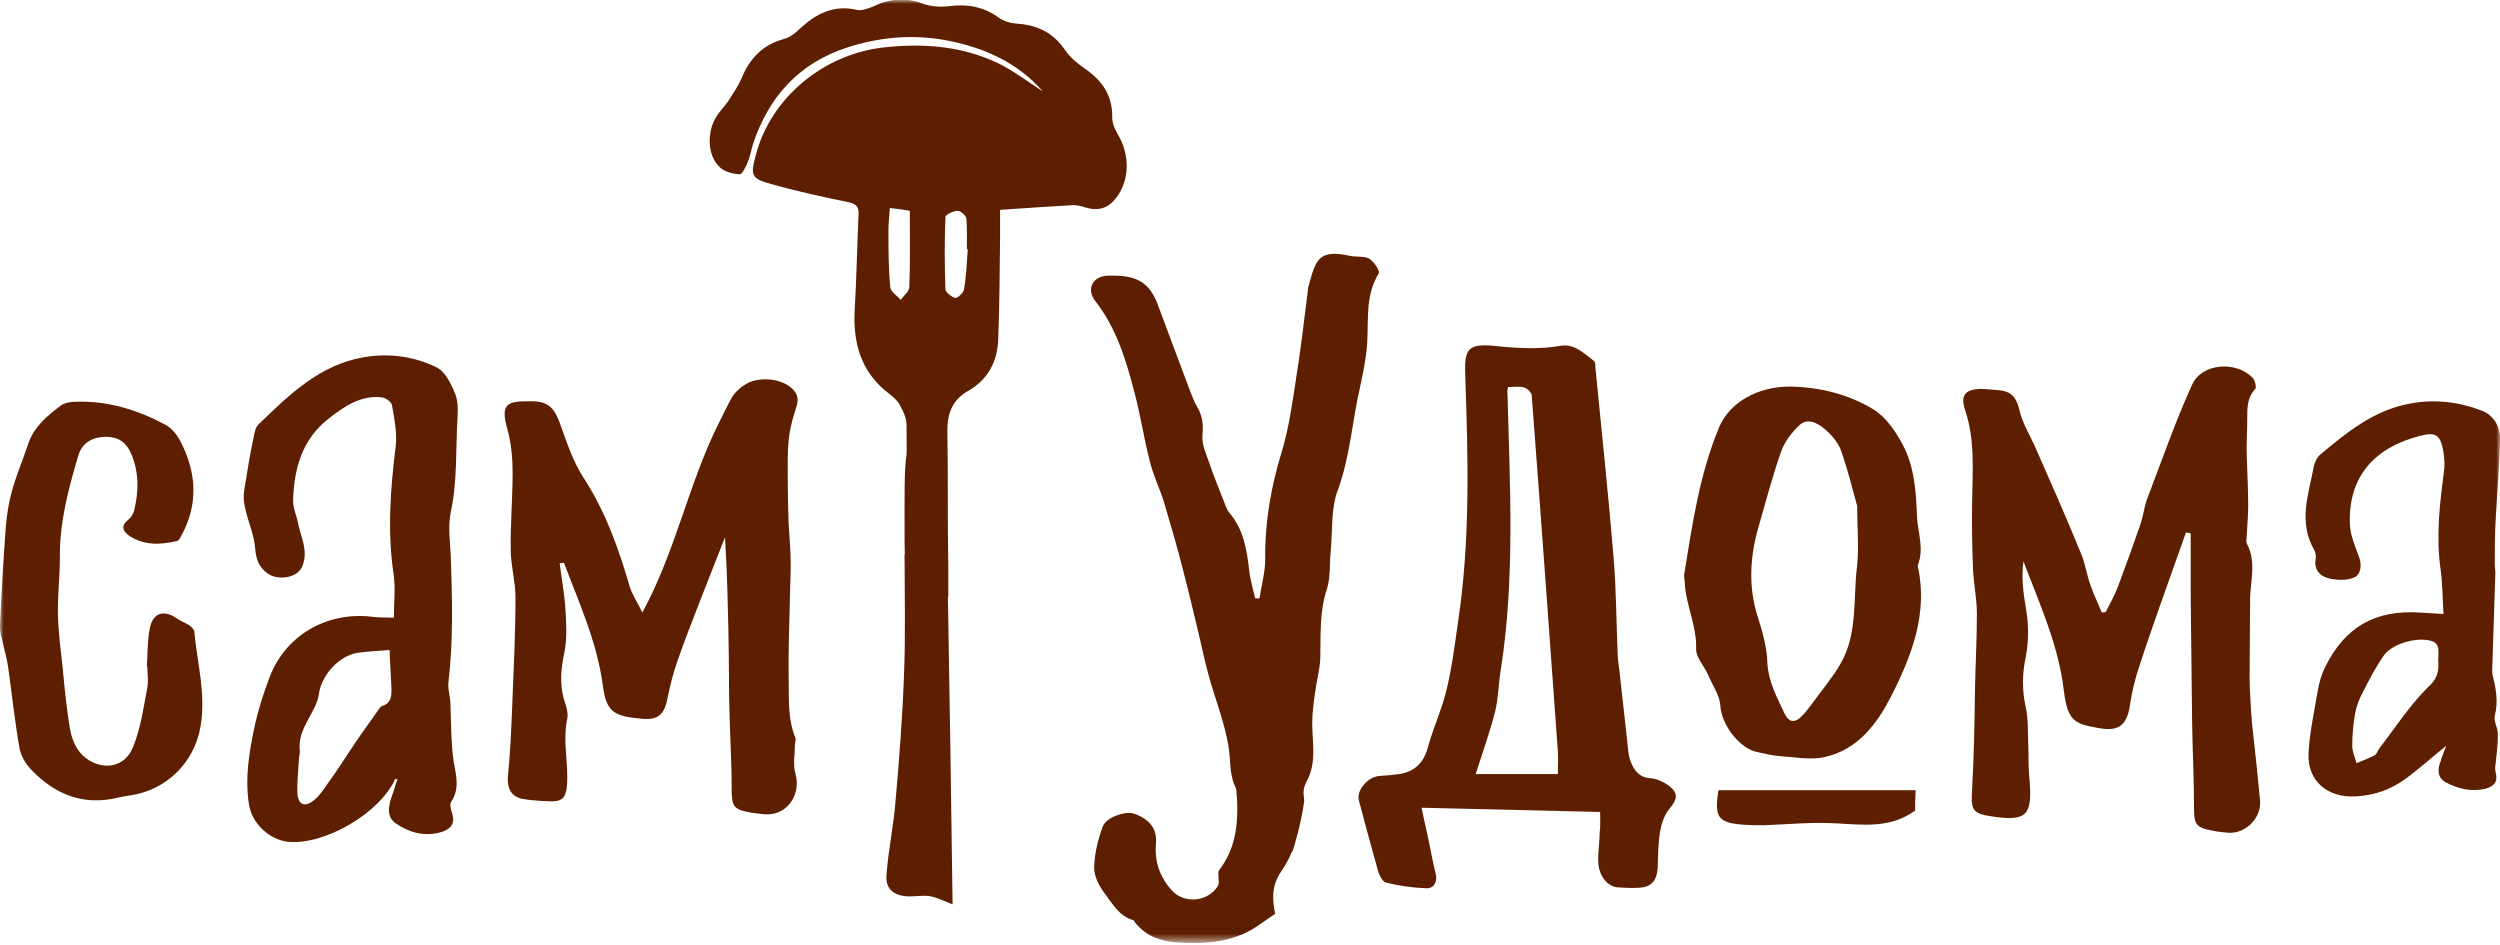 <?xml version="1.0" encoding="UTF-8"?> <svg xmlns="http://www.w3.org/2000/svg" width="328" height="124" viewBox="0 0 328 124" fill="none"><g clip-path="url(#clip0_743_176)"><mask id="mask0_743_176" style="mask-type:luminance" maskUnits="userSpaceOnUse" x="0" y="0" width="328" height="124"><path d="M328 0H0V123.534H328V0Z" fill="white"></path></mask><g mask="url(#mask0_743_176)"><path d="M136.82 11.996C133.58 8.267 129.154 6.215 124.105 5.283C119.741 4.475 115.44 4.848 111.201 6.215C104.844 8.267 100.854 12.68 98.797 18.895C98.548 19.703 98.423 20.511 98.112 21.257C97.862 21.878 97.364 22.873 97.052 22.873C96.179 22.811 95.057 22.562 94.434 21.941C92.813 20.449 92.689 17.341 93.998 15.29C94.496 14.482 95.182 13.86 95.681 13.052C96.242 12.182 96.865 11.25 97.301 10.255C98.361 7.645 100.106 5.843 102.911 5.097C103.597 4.91 104.283 4.413 104.844 3.854C106.963 1.865 109.332 0.559 112.448 1.305C113.072 1.43 113.882 1.119 114.506 0.87C116.688 -0.186 118.807 -0.373 121.112 0.497C122.173 0.87 123.419 0.932 124.542 0.808C126.909 0.497 129.029 0.87 131.023 2.3C131.647 2.797 132.644 3.046 133.455 3.108C136.135 3.294 138.192 4.289 139.75 6.588C140.436 7.583 141.434 8.391 142.431 9.075C144.674 10.628 145.984 12.617 145.922 15.414C145.922 16.098 146.233 16.906 146.607 17.528C148.29 20.324 148.227 23.681 146.42 25.98C145.36 27.348 144.114 27.721 142.431 27.224C141.869 27.037 141.309 26.913 140.81 26.913C137.693 27.099 134.639 27.286 131.211 27.534C131.211 28.777 131.211 29.896 131.211 31.015C131.148 35.552 131.148 40.09 130.962 44.627C130.837 47.424 129.652 49.785 127.034 51.277C125.04 52.396 124.292 54.136 124.292 56.436C124.417 62.403 124.292 68.308 124.417 74.274C124.417 75.89 124.417 77.258 124.417 78.314C122.546 77.009 120.614 75.704 118.744 74.398C118.744 73.715 118.682 72.534 118.682 70.98C118.682 64.827 118.62 61.781 118.931 59.73C118.993 59.295 118.931 57.741 118.931 55.69C118.931 54.82 118.495 53.95 118.059 53.142C117.747 52.52 117.123 52.023 116.563 51.588C112.947 48.791 111.887 45 112.137 40.587C112.386 36.484 112.448 32.32 112.635 28.218C112.698 27.224 112.448 26.788 111.389 26.54C108.023 25.856 104.594 25.11 101.291 24.178C98.548 23.432 98.423 23.059 99.171 20.324C101.104 12.866 108.023 7.086 116.001 6.215C121.175 5.656 126.161 6.029 130.899 8.267C132.956 9.261 134.888 10.753 136.82 11.996ZM116.749 27.286C116.688 28.342 116.563 29.275 116.563 30.207C116.563 32.693 116.563 35.241 116.811 37.728C116.874 38.287 117.747 38.846 118.183 39.344C118.557 38.784 119.305 38.225 119.305 37.666C119.43 34.371 119.368 31.015 119.368 27.659C118.682 27.534 117.871 27.41 116.749 27.286ZM126.972 32.693C126.909 32.693 126.909 32.693 126.847 32.693C126.847 31.326 126.909 30.02 126.785 28.653C126.723 28.28 126.037 27.659 125.663 27.659C125.102 27.659 124.042 28.156 124.042 28.467C123.917 31.574 123.917 34.744 124.042 37.914C124.042 38.349 124.853 38.971 125.351 39.095C125.601 39.157 126.411 38.411 126.474 37.976C126.785 36.236 126.847 34.433 126.972 32.693Z" fill="#5E1F00"></path><path d="M286.797 69.861C285.736 72.907 284.615 75.952 283.555 78.998C282.558 81.857 281.56 84.654 280.626 87.575C280.126 89.067 279.753 90.621 279.503 92.175C279.13 95.034 278.132 96.028 275.39 95.531C272.272 94.972 271.276 94.723 270.776 90.621C270.091 84.654 267.598 79.247 265.479 73.653C265.166 75.828 265.479 77.941 265.852 80.117C266.164 82.106 266.164 84.219 265.79 86.146C265.291 88.445 265.291 90.621 265.79 92.858C266.102 94.35 266.039 95.904 266.102 97.458C266.164 98.887 266.102 100.317 266.227 101.746C266.725 107.029 266.039 107.838 261.178 107.092C258.746 106.719 258.559 106.221 258.746 103.425C258.996 99.074 259.058 94.661 259.121 90.31C259.183 87.078 259.369 83.784 259.369 80.552C259.369 78.687 258.996 76.885 258.871 75.02C258.746 71.85 258.684 68.743 258.746 65.573C258.809 61.595 259.121 57.617 257.811 53.763C257.188 51.899 257.811 51.091 259.806 51.029C260.678 51.029 261.551 51.153 262.424 51.215C263.92 51.402 264.543 52.147 264.918 53.701C265.291 55.379 266.227 56.933 266.975 58.549C269.032 63.211 271.088 67.872 273.02 72.596C273.581 73.901 273.769 75.393 274.267 76.76C274.704 78.004 275.265 79.184 275.763 80.365C275.95 80.365 276.075 80.303 276.262 80.303C276.823 79.184 277.446 78.128 277.882 76.947C278.88 74.274 279.878 71.54 280.812 68.805C281.187 67.748 281.311 66.567 281.685 65.51C283.617 60.476 285.363 55.379 287.607 50.469C288.853 47.672 293.279 47.299 295.523 49.537C295.834 49.848 296.084 50.842 295.897 51.029C294.775 52.21 294.838 53.639 294.838 55.069C294.838 56.685 294.713 58.239 294.775 59.855C294.838 62.03 294.963 64.143 294.963 66.319C294.963 67.624 294.838 68.929 294.775 70.234C294.775 70.607 294.651 71.042 294.775 71.291C296.147 73.839 295.149 76.45 295.211 79.06C295.211 82.354 295.149 85.648 295.149 88.943C295.149 90.372 295.274 91.802 295.336 93.293C295.399 94.412 295.523 95.531 295.648 96.588C295.959 99.385 296.271 102.244 296.52 105.041C296.707 107.278 294.713 109.329 292.469 109.267C291.721 109.205 290.91 109.142 290.162 108.956C288.105 108.584 287.856 108.086 287.856 106.035C287.856 102.306 287.669 98.577 287.607 94.909C287.545 89.378 287.482 83.846 287.42 78.314C287.42 75.517 287.42 72.783 287.42 69.986C287.17 69.924 286.984 69.861 286.797 69.861Z" fill="#5E1F00"></path><path d="M209.939 106.532C202.147 106.345 194.48 106.159 186.501 105.973C186.875 107.588 187.125 108.956 187.437 110.261C187.748 111.753 187.997 113.182 188.371 114.674C188.621 115.793 188.06 116.601 187.125 116.539C185.317 116.476 183.572 116.228 181.826 115.793C181.39 115.669 181.016 114.922 180.829 114.364C179.956 111.255 179.083 108.086 178.273 104.978C177.962 103.673 179.458 101.933 180.954 101.808C181.826 101.746 182.699 101.684 183.572 101.56C185.566 101.249 186.751 100.13 187.312 98.141C187.998 95.593 189.119 93.231 189.742 90.683C190.49 87.699 190.865 84.592 191.301 81.546C192.922 70.793 192.61 59.979 192.236 49.164C192.111 45.807 192.61 45.062 195.976 45.372C198.906 45.683 201.836 45.87 204.765 45.372C206.573 45.062 207.819 46.367 209.128 47.361C209.315 47.486 209.315 47.921 209.315 48.231C210.126 56.436 210.999 64.702 211.684 72.907C212.058 77.257 212.058 81.67 212.245 86.083C212.308 87.016 212.495 87.948 212.557 88.818C212.868 91.429 213.118 94.039 213.429 96.65C213.554 97.644 213.554 98.701 213.866 99.695C214.302 101 215.05 102.057 216.671 102.119C217.419 102.181 218.292 102.616 218.915 103.051C220.224 104.046 220.099 104.854 219.039 106.097C218.353 106.905 217.98 108.086 217.793 109.142C217.544 110.696 217.544 112.312 217.482 113.928C217.357 115.606 216.609 116.415 214.988 116.476C214.052 116.539 213.118 116.476 212.183 116.415C210.874 116.291 209.751 114.861 209.69 113.121C209.628 111.815 209.876 110.572 209.876 109.267C210.001 108.397 209.939 107.588 209.939 106.532ZM197.846 50.78C197.784 51.215 197.721 51.464 197.784 51.65C198.096 63.708 198.781 75.828 196.911 87.824C196.6 89.626 196.6 91.553 196.163 93.355C195.477 96.028 194.543 98.638 193.607 101.56C197.41 101.56 200.838 101.56 204.391 101.56C204.391 100.503 204.454 99.509 204.391 98.576C203.27 83.038 202.147 67.437 200.963 51.899C200.963 51.526 200.402 50.966 199.965 50.842C199.28 50.656 198.594 50.78 197.846 50.78Z" fill="#5E1F00"></path><path d="M95.121 70.483C94.061 73.218 92.939 76.014 91.879 78.749C90.82 81.484 89.76 84.157 88.825 86.892C88.326 88.321 87.952 89.813 87.641 91.305C87.204 93.728 86.456 94.537 84.088 94.288C80.597 93.977 79.537 93.418 79.101 89.999C78.353 84.281 75.984 79.122 73.989 73.839C73.802 73.839 73.615 73.901 73.428 73.901C73.678 75.89 74.052 77.879 74.177 79.806C74.301 81.733 74.426 83.722 74.052 85.586C73.615 87.637 73.428 89.502 73.927 91.553C74.177 92.423 74.613 93.418 74.426 94.288C73.865 96.898 74.426 99.385 74.426 101.933C74.426 105.165 73.678 105.227 71.371 105.103C70.374 105.041 69.377 104.978 68.442 104.792C67.008 104.481 66.509 103.3 66.634 101.871C66.946 98.887 67.07 95.842 67.195 92.796C67.382 88.01 67.631 83.162 67.631 78.376C67.631 76.388 67.07 74.398 67.008 72.347C66.946 68.867 67.257 65.448 67.257 61.968C67.257 60.103 67.07 58.114 66.572 56.312C65.512 52.707 66.821 52.645 69.688 52.645C71.932 52.645 72.743 53.515 73.491 55.628C74.363 58.052 75.174 60.538 76.545 62.651C79.412 67.064 81.158 71.912 82.591 76.885C82.903 77.941 83.589 78.936 84.275 80.365C88.7 72.223 90.321 63.459 94.31 55.504C94.871 54.385 95.432 53.204 96.055 52.085C96.367 51.588 97.115 50.718 98.3 50.158C100.606 49.226 103.66 50.034 104.471 51.712C105.094 53.017 103.91 53.888 103.473 57.741C103.411 58.487 103.349 59.295 103.349 60.787C103.349 62.714 103.349 65.448 103.473 68.805C103.536 69.799 103.66 71.229 103.723 72.969C103.785 75.02 103.66 76.574 103.66 77.32C103.598 81.111 103.411 84.965 103.473 88.756C103.536 91.429 103.286 94.164 104.346 96.774C104.471 97.085 104.284 97.458 104.284 97.831C104.284 99.074 104.034 100.317 104.346 101.436C105.219 104.419 103.037 107.341 99.858 106.781C99.484 106.719 99.11 106.719 98.798 106.657C96.18 106.221 95.993 105.911 95.993 103.3C95.993 99.695 95.744 96.09 95.681 92.423C95.619 90.931 95.681 88.072 95.557 82.354C95.495 79.806 95.432 75.642 95.121 70.483Z" fill="#5E1F00"></path><path d="M169.548 111.754C166.929 108.584 165.122 106.781 163.937 105.724C163.688 105.476 163.127 104.978 162.565 104.17C161.444 102.43 161.444 100.69 161.381 99.882C161.194 95.904 159.512 92.175 158.514 88.383C158.078 86.767 157.704 85.089 157.33 83.411C156.644 80.552 155.959 77.631 155.211 74.772C154.463 71.788 153.59 68.867 152.717 65.883C152.156 64.081 151.283 62.341 150.847 60.476C150.099 57.617 149.662 54.633 148.914 51.774C147.793 47.424 146.546 43.135 143.679 39.468C142.494 37.914 143.367 36.236 145.299 36.174C148.853 36.049 150.785 36.795 151.969 40.152C153.34 43.819 154.711 47.486 156.083 51.153C156.395 51.899 156.644 52.707 157.08 53.39C157.766 54.571 157.891 55.69 157.766 57.057C157.641 58.301 158.264 59.606 158.701 60.849C159.262 62.589 160.01 64.267 160.633 65.946C160.821 66.443 161.008 66.94 161.319 67.313C163.127 69.426 163.563 72.037 163.875 74.647C163.999 75.952 164.374 77.258 164.685 78.501C164.872 78.501 165.059 78.501 165.246 78.501C165.495 76.823 165.995 75.082 165.995 73.404C165.932 68.556 166.743 63.895 168.176 59.233C169.111 56.125 169.548 52.893 170.046 49.661C170.669 45.808 171.105 41.892 171.604 38.038C171.604 37.914 171.604 37.728 171.667 37.603C172.601 34.247 172.851 32.631 177.089 33.563C177.962 33.75 178.959 33.563 179.645 33.936C180.269 34.309 181.078 35.552 180.892 35.863C178.898 39.095 179.707 42.7 179.271 46.181C179.084 47.734 178.773 49.226 178.461 50.718C177.402 55.193 177.152 59.855 175.531 64.267C174.597 66.692 174.845 69.55 174.597 72.223C174.409 73.901 174.597 75.704 174.097 77.258C173.101 80.241 173.287 83.287 173.224 86.332C173.163 87.886 172.726 89.378 172.539 90.869C172.352 92.175 172.165 93.542 172.165 94.847C172.165 97.458 172.788 100.068 171.417 102.554C170.731 103.797 171.167 104.668 171.105 105.165C170.669 108.086 170.046 110.261 169.548 111.754Z" fill="#5E1F00"></path><path d="M51.862 102.181C49.867 106.657 42.637 110.882 37.837 110.448C35.344 110.199 33.037 108.024 32.663 105.538C32.102 101.933 32.726 98.452 33.474 94.972C33.91 93.045 34.533 91.118 35.219 89.253C37.214 83.473 42.761 80.179 48.87 80.925C49.743 81.049 50.615 80.987 51.675 81.049C51.675 79.06 51.924 77.071 51.613 75.144C50.802 69.55 51.239 64.019 51.924 58.487C52.111 56.747 51.737 54.882 51.426 53.142C51.363 52.769 50.615 52.209 50.179 52.147C47.312 51.774 45.068 53.39 43.011 55.006C39.645 57.679 38.585 61.47 38.46 65.573C38.398 66.567 38.897 67.562 39.084 68.556C39.458 70.483 40.517 72.285 39.645 74.336C39.021 75.828 36.528 76.201 35.157 75.269C33.91 74.398 33.598 73.342 33.474 71.912C33.349 70.172 32.539 68.432 32.165 66.691C31.978 65.945 31.915 65.075 32.04 64.329C32.414 61.968 32.788 59.668 33.287 57.306C33.411 56.684 33.536 56.001 33.972 55.628C37.962 51.775 41.951 47.859 47.748 46.864C51.052 46.305 54.355 46.74 57.347 48.232C58.407 48.791 59.155 50.283 59.654 51.526C60.09 52.458 60.09 53.639 60.028 54.696C59.778 58.86 60.028 63.024 59.155 67.126C58.719 69.115 59.093 71.291 59.155 73.404C59.342 78.749 59.467 84.095 58.843 89.44C58.719 90.31 59.031 91.242 59.093 92.175C59.155 93.604 59.155 95.034 59.218 96.401C59.28 97.582 59.342 98.763 59.529 99.944C59.841 101.746 60.339 103.424 59.218 105.165C58.968 105.538 59.155 106.284 59.342 106.781C59.716 108.024 59.155 108.77 57.971 109.142C55.789 109.827 53.732 109.267 51.924 108.024C50.74 107.215 50.927 105.911 51.363 104.605C51.675 103.797 51.862 102.989 52.174 102.181C52.174 102.244 51.987 102.244 51.862 102.181ZM51.114 85.275C49.618 85.4 48.247 85.462 46.938 85.648C44.444 86.021 42.138 88.632 41.826 91.118C41.764 91.615 41.577 92.112 41.39 92.548C40.517 94.474 39.084 96.153 39.333 98.452C39.395 98.825 39.208 99.26 39.208 99.695C39.146 101.125 38.959 102.616 39.021 104.046C39.084 105.6 40.019 105.973 41.203 104.978C41.889 104.419 42.45 103.611 42.948 102.865C43.946 101.498 44.881 100.068 45.816 98.639C47 96.836 48.247 95.096 49.493 93.356C49.68 93.045 49.93 92.672 50.179 92.61C51.363 92.237 51.363 91.242 51.363 90.372C51.301 88.756 51.176 87.264 51.114 85.275Z" fill="#5E1F00"></path><path d="M234.81 50.718C238.736 50.78 242.476 51.712 245.78 53.701C247.401 54.696 248.647 56.498 249.582 58.238C251.203 61.222 251.391 64.578 251.514 67.872C251.639 69.924 252.45 71.975 251.639 74.088C251.577 74.15 251.639 74.274 251.639 74.399C252.948 80.49 250.829 85.959 248.211 91.18C246.342 94.847 243.848 98.328 239.422 99.322C237.552 99.757 235.433 99.322 233.438 99.198C232.503 99.136 231.63 98.887 230.695 98.701C228.265 98.328 225.833 95.034 225.708 92.61C225.647 91.242 224.649 89.875 224.088 88.508C223.589 87.389 222.53 86.27 222.53 85.213C222.655 82.106 221.159 79.371 221.034 76.388C221.034 76.015 220.909 75.642 220.971 75.331C222.031 68.805 222.966 62.279 225.522 56.125C226.893 52.769 230.634 50.718 234.81 50.718ZM243.66 66.381C243.037 64.081 242.414 61.595 241.541 59.109C241.168 58.052 240.295 57.058 239.422 56.312C238.488 55.504 237.116 54.758 236.056 55.815C235.058 56.747 234.124 57.99 233.687 59.233C232.503 62.589 231.63 66.008 230.634 69.426C229.573 73.28 229.386 77.133 230.634 80.987C231.257 82.914 231.818 84.965 231.88 86.954C232.005 89.502 233.189 91.553 234.187 93.728C234.685 94.723 235.433 94.847 236.181 94.164C236.867 93.542 237.427 92.734 237.988 91.988C239.173 90.372 240.482 88.818 241.479 87.078C243.785 83.1 243.1 78.501 243.66 74.15C243.91 71.726 243.66 69.24 243.66 66.381Z" fill="#5E1F00"></path><path d="M320.957 97.831C319.025 99.384 317.404 100.876 315.597 102.181C313.664 103.611 311.482 104.357 309.114 104.481C305.436 104.73 302.694 102.492 302.88 98.825C303.005 96.152 303.628 93.418 304.065 90.745C304.251 89.626 304.563 88.507 305.062 87.513C307.68 82.23 311.607 79.992 317.529 80.365C318.464 80.427 319.336 80.49 320.583 80.552C320.459 78.439 320.459 76.574 320.209 74.709C319.586 70.421 320.084 66.132 320.646 61.905C320.77 61.035 320.707 60.165 320.583 59.295C320.209 57.12 319.648 56.622 317.529 57.182C311.669 58.673 308.054 62.403 308.304 68.805C308.366 70.234 308.989 71.664 309.488 73.031C309.923 74.15 309.737 75.393 308.864 75.766C307.867 76.201 306.433 76.139 305.374 75.828C304.376 75.579 303.566 74.709 303.815 73.342C303.878 72.969 303.815 72.472 303.628 72.161C301.509 68.494 302.88 64.889 303.566 61.222C303.69 60.662 303.94 60.103 304.314 59.73C307.867 56.747 311.42 53.825 316.158 52.955C319.398 52.334 322.578 52.707 325.633 53.888C327.128 54.447 328.063 56.001 328.001 57.617C327.938 61.097 327.627 64.578 327.44 68.059C327.315 70.048 327.315 72.037 327.315 74.025C327.315 74.523 327.44 75.082 327.377 75.579C327.253 79.433 327.128 83.224 327.004 87.078C327.004 87.513 326.941 88.01 327.004 88.445C327.44 90.248 327.813 91.988 327.315 93.915C327.128 94.661 327.752 95.531 327.752 96.339C327.752 97.582 327.565 98.825 327.44 100.068C327.377 100.503 327.315 100.938 327.44 101.373C327.752 102.616 327.19 103.176 326.069 103.487C324.199 103.922 322.453 103.487 320.832 102.616C319.773 101.995 319.773 100.938 320.209 99.882C320.396 99.198 320.646 98.639 320.957 97.831ZM319.898 86.643C319.898 86.27 319.959 85.586 319.898 85.027C319.835 84.716 319.586 84.343 319.336 84.219C317.529 83.411 313.976 84.343 312.791 85.959C311.732 87.451 310.859 89.129 310.048 90.745C309.55 91.615 309.177 92.61 308.989 93.604C308.74 95.034 308.615 96.463 308.615 97.893C308.615 98.639 308.989 99.384 309.177 100.13C309.924 99.819 310.734 99.509 311.482 99.136C311.794 99.011 311.919 98.576 312.105 98.266C314.225 95.531 316.095 92.61 318.526 90.186C319.711 89.129 320.022 88.197 319.898 86.643Z" fill="#5E1F00"></path><path d="M19.261 87.451C19.386 85.835 19.323 84.157 19.635 82.541C20.009 80.365 21.505 79.93 23.25 81.173C23.687 81.484 24.248 81.671 24.746 81.981C25.058 82.168 25.432 82.541 25.494 82.851C25.869 87.016 27.053 91.056 26.305 95.344C25.494 100.068 21.817 103.673 17.079 104.357C16.518 104.419 15.957 104.543 15.396 104.668C10.908 105.724 7.231 104.233 4.176 101.063C3.428 100.317 2.743 99.198 2.556 98.141C1.932 94.599 1.558 91.056 1.06 87.451C0.873 86.208 0.499 85.027 0.249 83.846C0.062 83.224 0 82.665 0 82.106C0.187 77.817 0.436 73.591 0.748 69.302C0.873 67.686 1.122 66.008 1.558 64.454C2.119 62.403 2.992 60.352 3.678 58.301C4.426 56.001 6.171 54.571 7.979 53.204C8.477 52.831 9.35 52.707 10.036 52.707C14.15 52.582 18.014 53.763 21.63 55.69C22.503 56.125 23.25 57.057 23.687 57.928C25.806 62.03 26.055 66.194 23.749 70.359C23.625 70.607 23.438 70.918 23.25 70.98C21.069 71.477 18.949 71.602 16.955 70.296C16.082 69.675 15.833 68.991 16.83 68.183C17.142 67.934 17.453 67.499 17.578 67.064C18.201 64.578 18.264 62.092 17.267 59.668C16.581 57.99 15.521 57.306 13.838 57.306C12.03 57.368 10.784 58.114 10.285 59.73C8.976 64.143 7.792 68.556 7.854 73.218C7.854 75.704 7.542 78.252 7.605 80.738C7.667 83.038 7.979 85.4 8.228 87.7C8.477 90.31 8.727 92.92 9.163 95.531C9.475 97.333 10.223 99.011 12.03 99.944C14.15 101 16.456 100.441 17.453 98.017C18.451 95.593 18.825 92.858 19.323 90.248C19.511 89.316 19.323 88.259 19.323 87.326C19.323 87.451 19.323 87.451 19.261 87.451Z" fill="#5E1F00"></path><path d="M118.683 72.782C120.679 74.212 122.298 75.269 123.795 76.45C124.107 76.698 124.294 77.32 124.356 77.755C124.605 91.491 124.792 105.227 124.98 118.652C123.857 118.217 122.984 117.782 122.112 117.595C121.115 117.409 120.054 117.658 118.995 117.595C117.126 117.471 116.128 116.539 116.315 114.674C116.564 111.442 117.249 108.272 117.499 105.04C117.997 99.385 118.434 93.728 118.622 88.072C118.808 83.162 118.683 78.19 118.683 72.782Z" fill="#5E1F00"></path><path d="M162.193 103.425C164.811 105.289 167.304 106.968 169.611 108.77C170.047 109.081 169.984 110.386 169.735 111.069C169.361 112.251 168.738 113.431 167.99 114.488C166.805 116.291 166.93 118.155 167.304 119.895C165.871 120.828 164.686 121.822 163.314 122.443C160.385 123.749 157.331 123.873 154.152 123.625C152.032 123.438 150.225 122.692 148.915 121.015C148.854 120.889 148.729 120.703 148.604 120.703C146.733 120.144 145.862 118.404 144.801 117.036C144.116 116.104 143.493 114.799 143.555 113.679C143.617 111.939 144.053 110.138 144.677 108.459C145.114 107.216 147.606 106.408 148.667 106.719C150.786 107.402 151.845 108.708 151.659 110.697C151.471 113.058 152.157 115.048 153.716 116.788C155.336 118.652 158.577 118.342 159.824 116.166C159.949 115.918 159.886 115.607 159.886 115.358C159.886 114.985 159.761 114.426 159.949 114.178C162.318 111.069 162.566 107.465 162.193 103.425Z" fill="#5E1F00"></path><path d="M251.267 106.345C248.025 108.708 244.472 108.211 240.919 108.024C237.803 107.838 234.623 108.148 231.445 108.272C230.572 108.272 229.699 108.272 228.826 108.211C225.398 107.962 224.9 107.278 225.46 103.673C234.062 103.673 242.602 103.673 251.329 103.673C251.267 104.605 251.267 105.476 251.267 106.345Z" fill="#5E1F00"></path></g></g><defs><clipPath id="clip0_743_176"><rect width="328" height="124" fill="white"></rect></clipPath></defs></svg> 